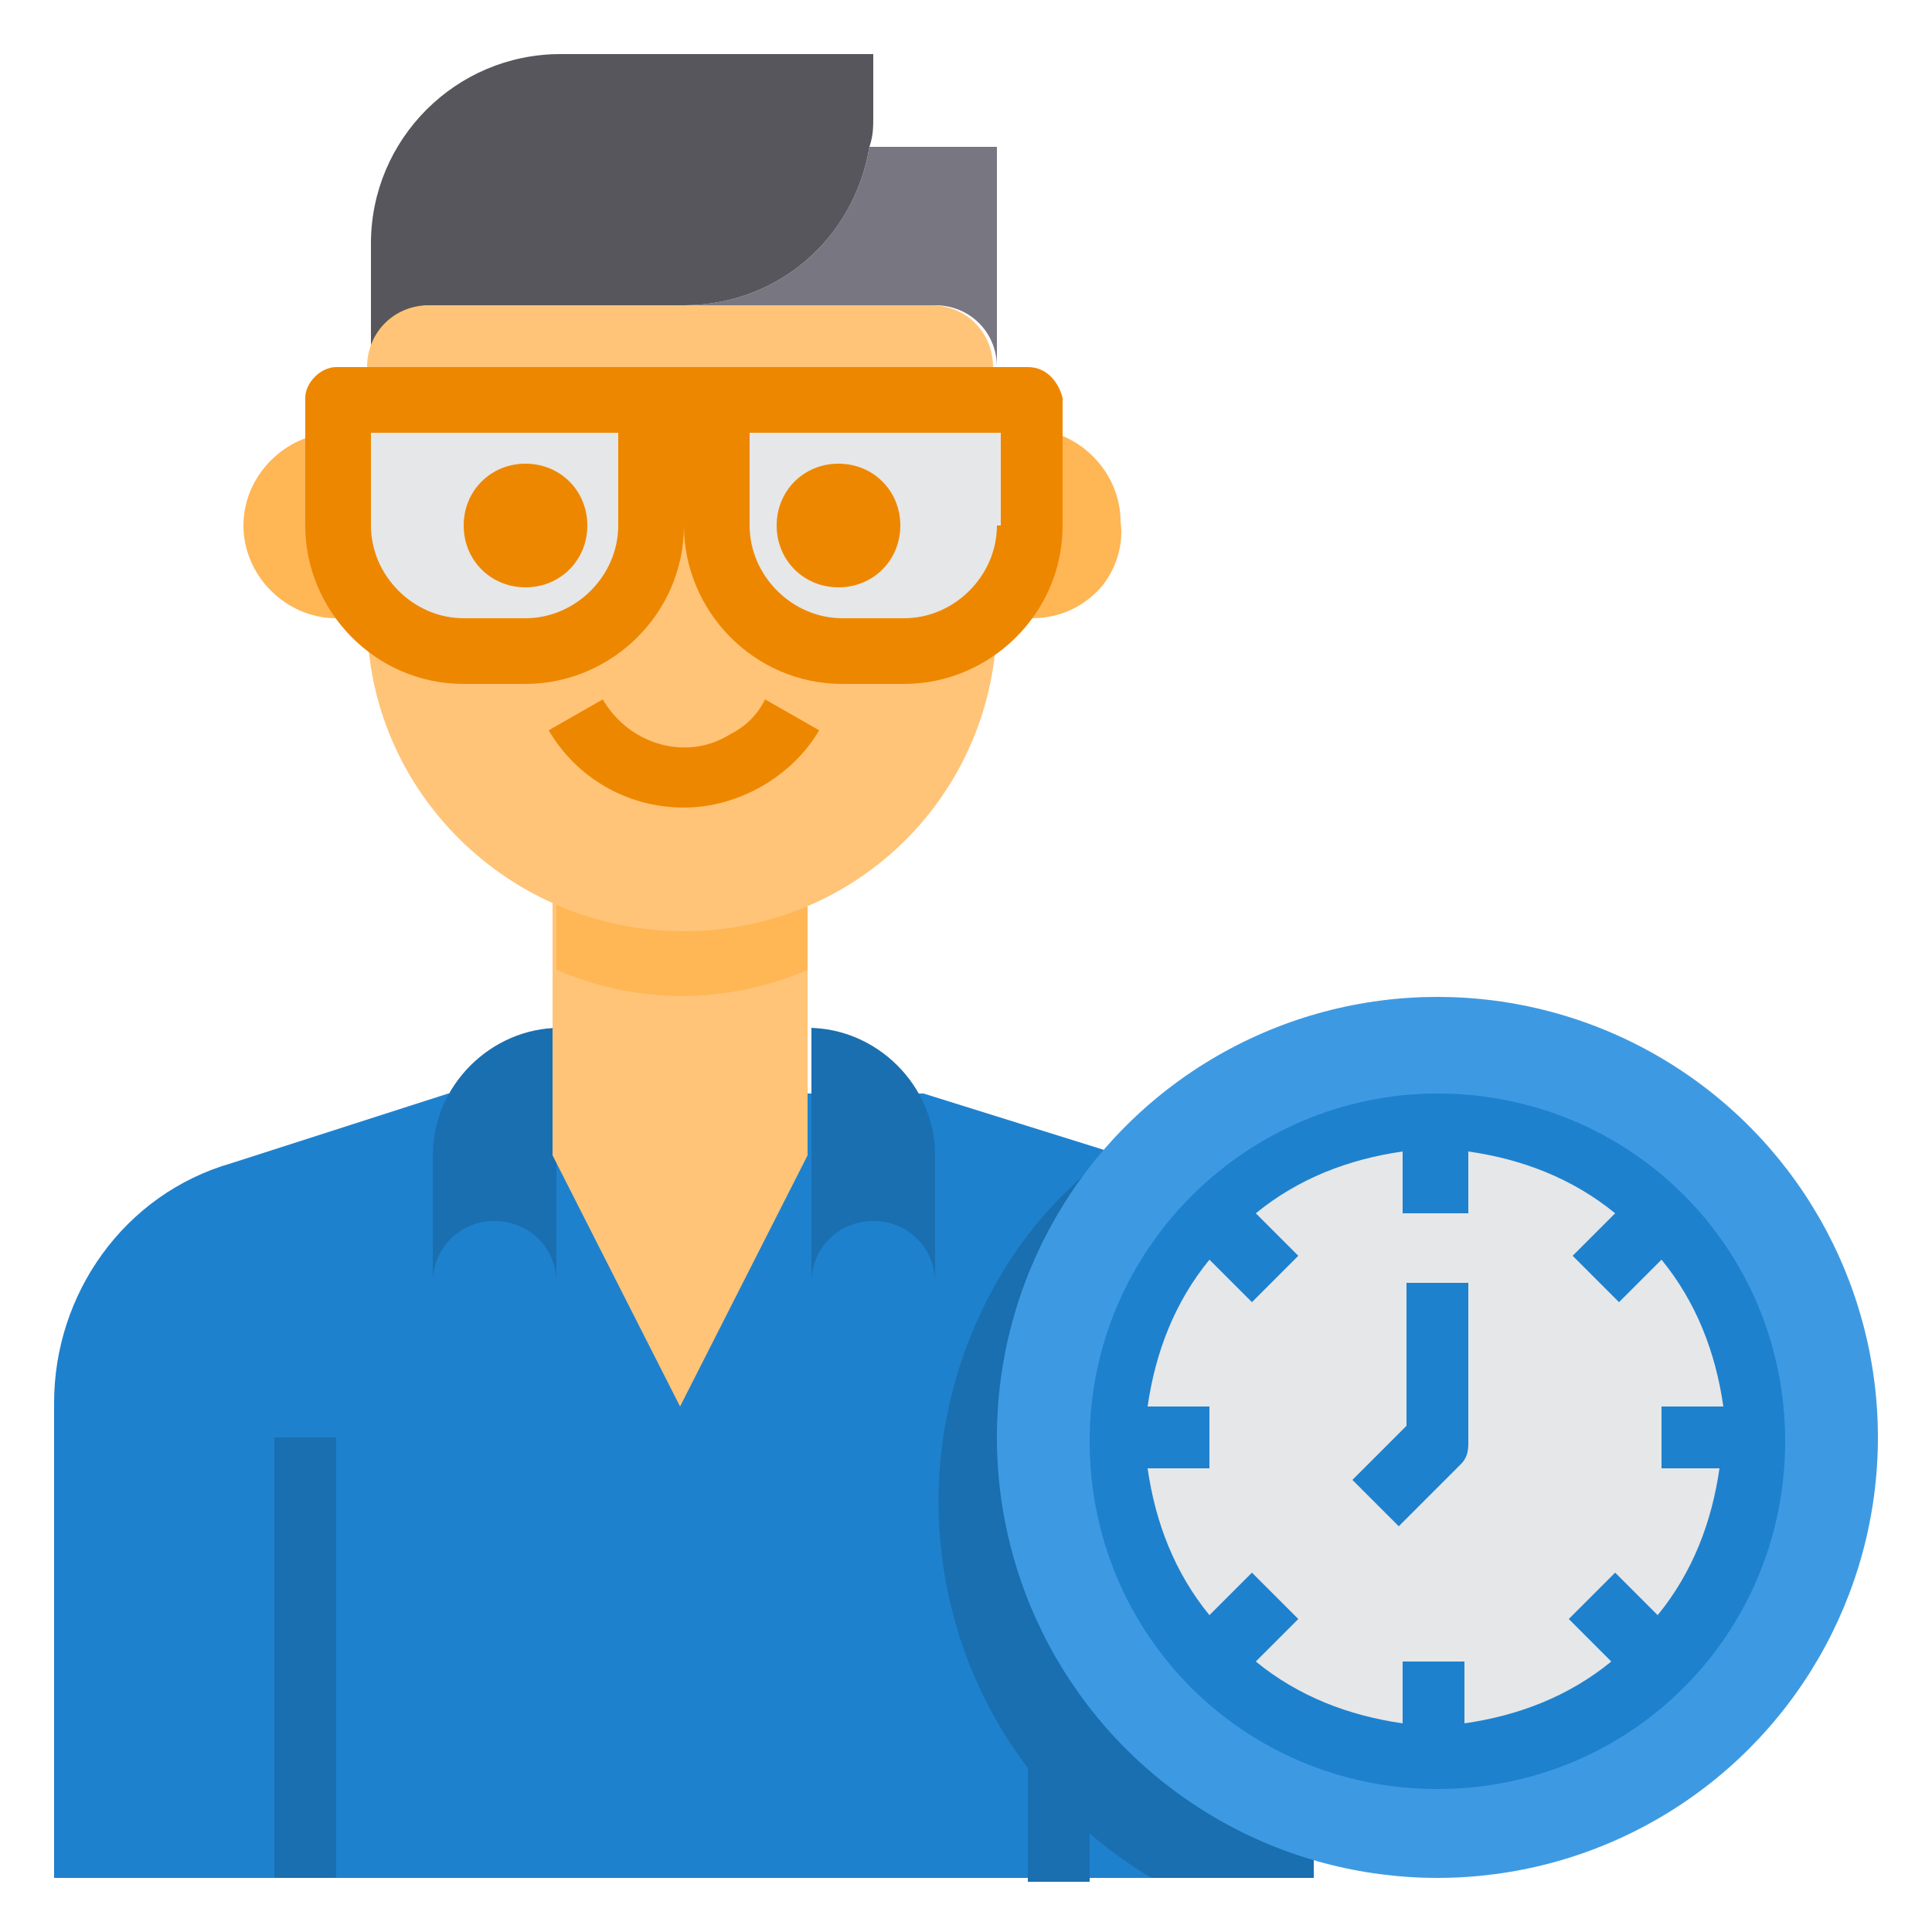 <?xml version="1.0" encoding="utf-8"?>
<!-- Generator: Adobe Illustrator 25.4.1, SVG Export Plug-In . SVG Version: 6.00 Build 0)  -->
<svg version="1.1" id="Layer_1" xmlns="http://www.w3.org/2000/svg" xmlns:xlink="http://www.w3.org/1999/xlink" x="0px" y="0px"
	 width="50px" height="50px" viewBox="0 0 50 50" style="enable-background:new 0 0 50 50;" xml:space="preserve">
<style type="text/css">
	.st0{fill:#1E81CE;}
	.st1{fill:#1A6FB0;}
	.st2{fill:#FFB655;}
	.st3{fill:#FFC477;}
	.st4{fill:#787680;}
	.st5{fill:#57565C;}
	.st6{fill:#E6E7E8;}
	.st7{fill:#EE8700;}
	.st8{fill:#3D9AE2;}
</style>
<g id="Student-Schedule-Timetable-Period-Avatar">
	<path class="st0" d="M34,36.3v12.3H1.4V36.3c0-2.8,1.8-5.4,4.6-6.2l5.6-1.8h12.3l4.8,1.5l0.8,0.2C32.1,30.9,34,33.5,34,36.3
		L34,36.3z"/>
	<path class="st1" d="M34,36.3v12.3h-4.2c-5.4-3.2-7.1-10.2-3.9-15.6c0.7-1.2,1.7-2.3,2.8-3.1l0.8,0.2C32.1,30.9,34,33.5,34,36.3
		L34,36.3z"/>
	<path class="st1" d="M26.6,41.5h1.6v7.2h-1.6V41.5z"/>
	<path class="st2" d="M10.3,15.7V16H8.7c-1.3,0-2.4-1.1-2.4-2.4s1.1-2.4,2.4-2.4h1.6V15.7z"/>
	<path class="st2" d="M28.4,15.3c-0.5,0.5-1.1,0.7-1.7,0.7H25v-4.9h1.6c1.3,0,2.4,1.1,2.4,2.4C29.1,14.2,28.8,14.9,28.4,15.3
		L28.4,15.3z"/>
	<path class="st1" d="M20.9,26.6c1.8,0,3.3,1.5,3.3,3.3v3.3c0-0.9-0.7-1.6-1.6-1.6s-1.6,0.7-1.6,1.6V26.6z"/>
	<path class="st1" d="M14.4,29.9v3.3c0-0.9-0.7-1.6-1.6-1.6c-0.9,0-1.6,0.7-1.6,1.6v-3.3c0-1.8,1.5-3.3,3.3-3.3V29.9z"/>
	<path class="st3" d="M20.9,22.7v7.2l-3.3,6.5l-3.3-6.5v-7.2H20.9z"/>
	<path class="st4" d="M25.8,3.8v5.7c0-0.9-0.7-1.6-1.6-1.6h-6.5c2.4,0,4.4-1.7,4.8-4.1l0.1,0H25.8z"/>
	<path class="st5" d="M11.2,7.9c-0.9,0-1.6,0.7-1.6,1.6V6.3c0-2.7,2.2-4.9,4.9-4.9h8.1V3c0,0.3,0,0.5-0.1,0.8
		c-0.4,2.4-2.4,4.1-4.8,4.1H11.2z"/>
	<path class="st2" d="M20.9,22.7v2.4c-2.1,0.9-4.4,0.9-6.5,0v-2.4H20.9z"/>
	<path class="st3" d="M25.8,15.7V16c0,4.5-3.6,8.1-8.1,8.1S9.5,20.5,9.5,16V9.5c0-0.9,0.7-1.6,1.6-1.6h13c0.9,0,1.6,0.7,1.6,1.6
		V15.7z"/>
	<path class="st6" d="M16.9,10.3v3.3c0,1.8-1.5,3.3-3.3,3.3H12c-1.8,0-3.3-1.5-3.3-3.3v-3.3H16.9z"/>
	<path class="st6" d="M26.6,10.3v3.3c0,1.8-1.5,3.3-3.3,3.3h-1.6c-1.8,0-3.3-1.5-3.3-3.3v-3.3H26.6z"/>
	<path class="st1" d="M7.1,37.2h1.6v11.4H7.1V37.2z"/>
	<g>
		<path class="st7" d="M26.6,9.5H8.7c-0.4,0-0.8,0.4-0.8,0.8v3.3c0,2.2,1.8,4.1,4.1,4.1h1.6c2.2,0,4.1-1.8,4.1-4.1
			c0,2.2,1.8,4.1,4.1,4.1h1.6c2.2,0,4.1-1.8,4.1-4.1v-3.3C27.4,9.9,27.1,9.5,26.6,9.5z M16,13.6c0,1.3-1.1,2.4-2.4,2.4H12
			c-1.3,0-2.4-1.1-2.4-2.4v-2.4H16V13.6z M25.8,13.6c0,1.3-1.1,2.4-2.4,2.4h-1.6c-1.3,0-2.4-1.1-2.4-2.4v-2.4h6.5V13.6z"/>
		<path class="st7" d="M13.6,15.2c-0.9,0-1.6-0.7-1.6-1.6s0.7-1.6,1.6-1.6c0.9,0,1.6,0.7,1.6,1.6S14.5,15.2,13.6,15.2z"/>
		<path class="st7" d="M21.7,15.2c-0.9,0-1.6-0.7-1.6-1.6s0.7-1.6,1.6-1.6s1.6,0.7,1.6,1.6S22.6,15.2,21.7,15.2z"/>
		<path class="st7" d="M17.7,20.9c-1.5,0-2.8-0.8-3.5-2l1.4-0.8c0.7,1.2,2.2,1.6,3.3,0.9c0.4-0.2,0.7-0.5,0.9-0.9l1.4,0.8
			C20.5,20.1,19.1,20.9,17.7,20.9L17.7,20.9z"/>
	</g>
	<circle class="st8" cx="37.2" cy="37.2" r="11.4"/>
	<path class="st6" d="M45.4,37.2c0,4.5-3.6,8.1-8.1,8.1c-4.5,0-8.1-3.6-8.1-8.1c0-4.5,3.6-8.1,8.1-8.1c2.2,0,4.2,0.9,5.8,2.4
		C44.5,33,45.4,35.1,45.4,37.2z"/>
	<path class="st0" d="M37.2,28.3c-4.9,0-9,4-9,9s4,9,9,9s9-4,9-9C46.2,32.3,42.2,28.3,37.2,28.3z M44.5,38c-0.2,1.4-0.7,2.7-1.6,3.8
		l-1.1-1.1l-1.2,1.2l1.1,1.1c-1.1,0.9-2.4,1.4-3.8,1.6v-1.6h-1.6v1.6c-1.4-0.2-2.7-0.7-3.8-1.6l1.1-1.1l-1.2-1.2l-1.1,1.1
		c-0.9-1.1-1.4-2.4-1.6-3.8h1.6v-1.6h-1.6c0.2-1.4,0.7-2.7,1.6-3.8l1.1,1.1l1.2-1.2l-1.1-1.1c1.1-0.9,2.4-1.4,3.8-1.6v1.6H38v-1.6
		c1.4,0.2,2.7,0.7,3.8,1.6l-1.1,1.1l1.2,1.2l1.1-1.1c0.9,1.1,1.4,2.4,1.6,3.8h-1.6V38H44.5z"/>
	<path class="st0" d="M36.4,36.9L35,38.3l1.2,1.2l1.6-1.6c0.2-0.2,0.2-0.4,0.2-0.6v-4.1h-1.6V36.9z"/>
</g>
</svg>
